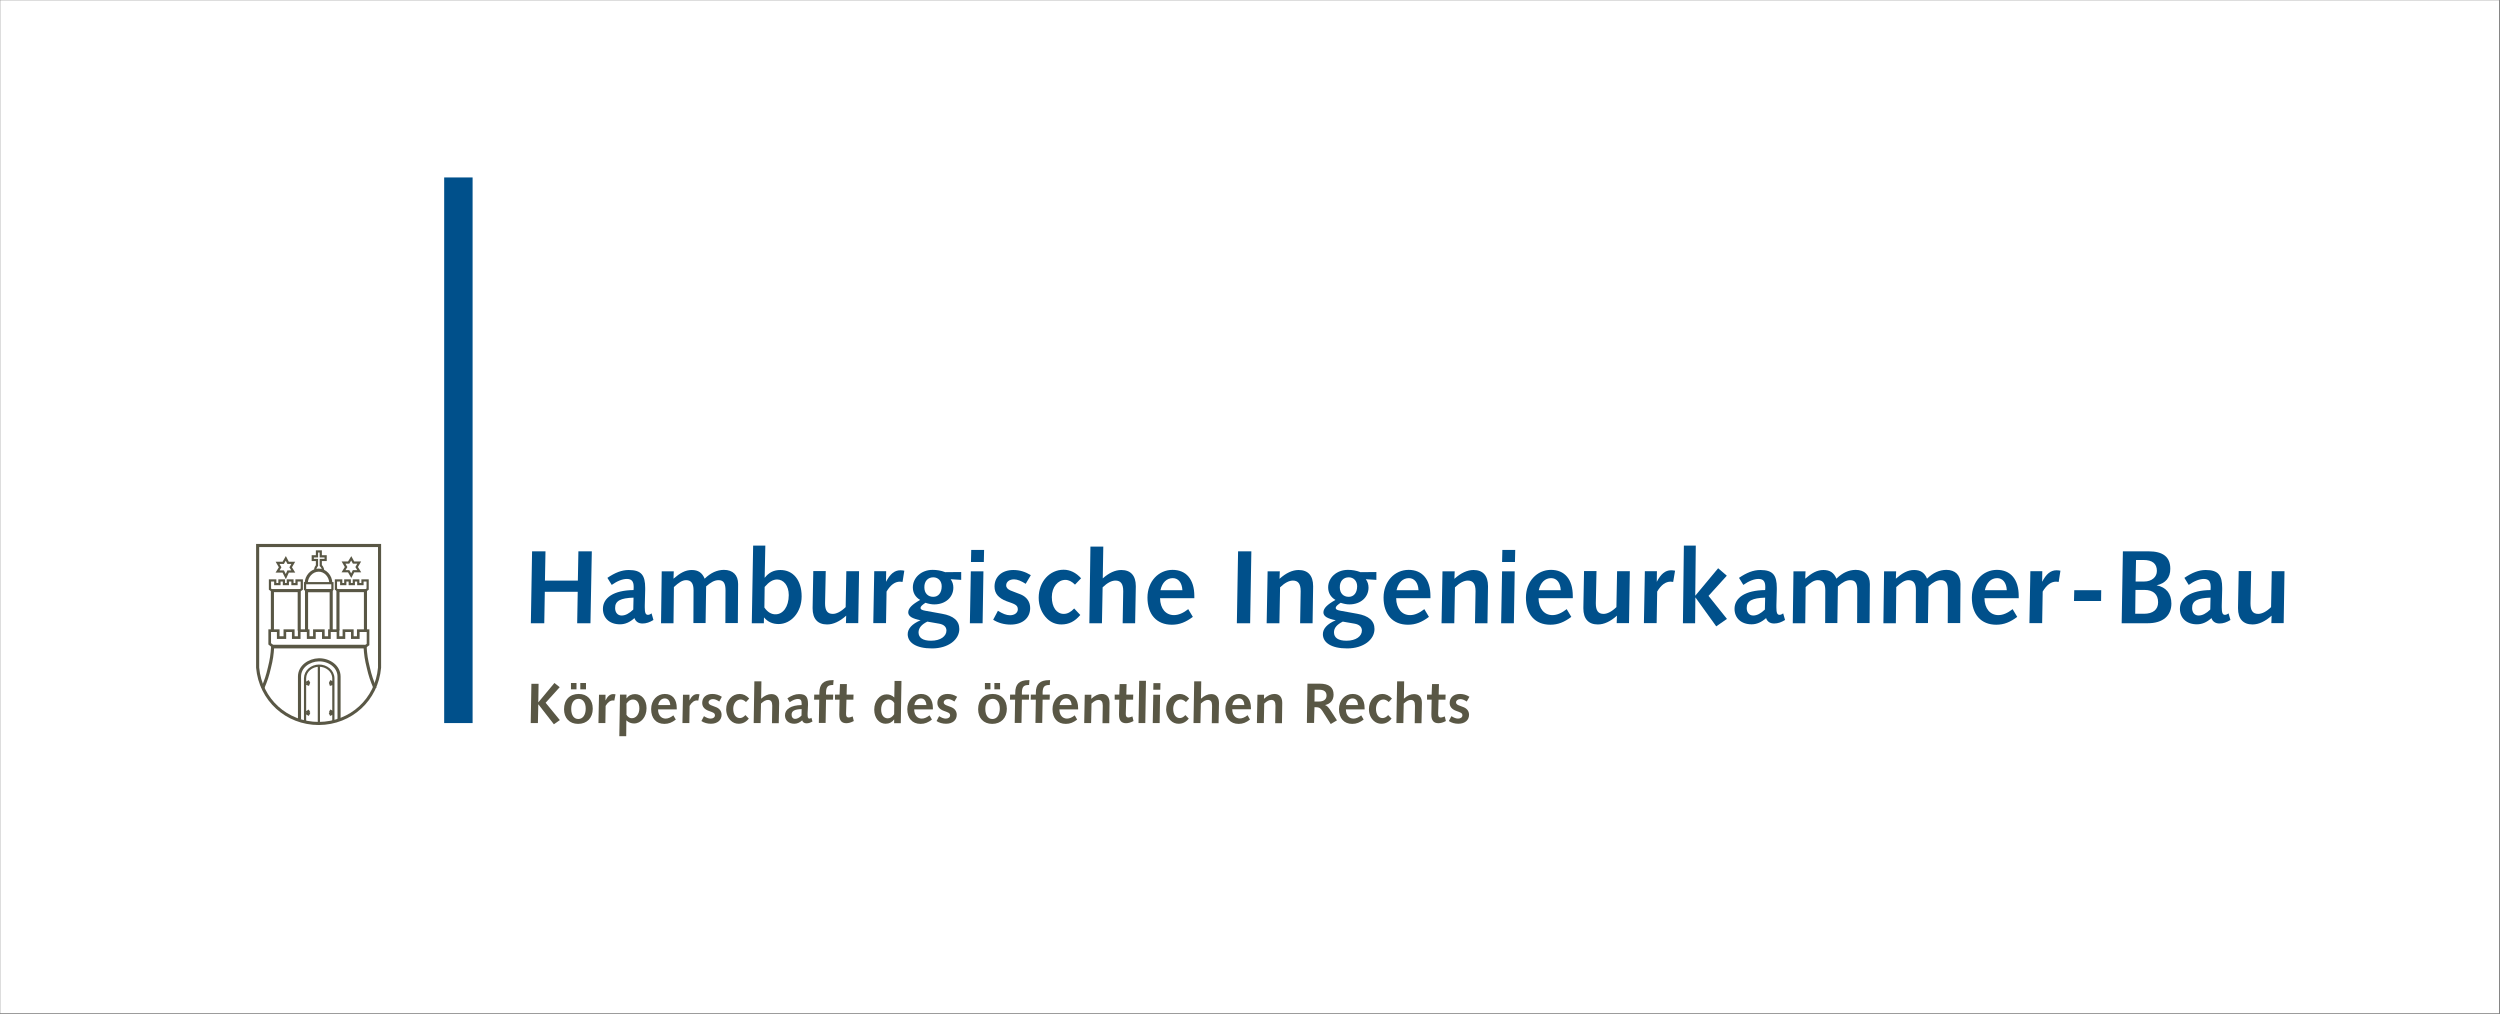 <?xml version="1.0" encoding="utf-8"?>
<!-- Generator: Adobe Illustrator 23.0.6, SVG Export Plug-In . SVG Version: 6.00 Build 0)  -->
<svg version="1.1" id="brandenburg" xmlns="http://www.w3.org/2000/svg" xmlns:xlink="http://www.w3.org/1999/xlink" x="0px"
	 y="0px" viewBox="0 0 1845.6 748.6" enable-background="new 0 0 1845.6 748.6" xml:space="preserve">
<rect x="0" y="0" width="1845.6" height="748.6" fill="#808080" stroke="none"/>
<rect x="0.2" y="0.2" fill="#FFFFFF" width="1844.7" height="747.8"/>
<g>

		<line fill="none" stroke="#00508B" stroke-width="20.984" stroke-miterlimit="3.864" x1="338.4" y1="131" x2="338.4" y2="533.8"/>
	<polygon fill="#00508B" points="392.8,407 391.9,460.1 401.8,460.1 402.2,436.9 426.5,436.9 426.1,460.1 435.9,460.1 436.9,407
		427,407 426.6,428.6 402.3,428.6 402.7,407 392.8,407 	"/>
	<path fill-rule="evenodd" clip-rule="evenodd" fill="#00508B" d="M476.3,435.5c0-0.5,0-1,0-1.5c0-9.3-2.8-13.2-12.1-13.2
		c-5.3,0-10.2,2-15.8,5.8l3.2,5.2c4.2-3,8.1-4.4,11.2-4.4c3.5,0,5,1.8,5,5.8c0,0.3,0,0.6,0,0.9l-0.1,1.5
		c-14.7,0.2-22.6,5.7-22.6,13.9c0,6.7,4.8,11.4,12.6,11.4c3.8,0,7.2-1.5,10.7-4.6c0.8,2.5,2.9,4,5.9,4c2.9,0,5.3-0.9,8.1-2.6
		l-1.4-4.9c-1,0.8-1.9,1.1-2.7,1.1c-1.8,0-2.3-1.8-2.3-5.5c0-0.5,0-1,0-1.5L476.3,435.5L476.3,435.5z M467.7,441.2l-0.2,8.8
		c-3,2.9-5.8,4.4-8.6,4.4c-2.9,0-4.8-2.2-4.8-5.5C454,443.5,458.3,441.5,467.7,441.2L467.7,441.2z"/>
	<path fill="#00508B" d="M520.2,427.2c-1.8-4.4-4.8-6.4-9.5-6.4c-4.8,0-8.6,2.2-13.5,6.4l0.2-5.4h-8.9l-0.5,38.3h9.2l0.3-26.7
		c3.5-3.3,6.2-5.1,9-5.1c3.8,0,5.5,2.5,5.5,7.5l-0.1,24.2h9l0.4-27.1c3.4-3,6.1-4.6,9.2-4.6c3.8,0,5.1,2.5,5.1,7.6l-0.1,24.1h9.2
		l0.2-28.7c0-0.1,0-0.2,0-0.2c0-6.5-3.8-10.4-10.5-10.4C529.2,420.8,524.8,422.8,520.2,427.2L520.2,427.2z"/>
	<path fill-rule="evenodd" clip-rule="evenodd" fill="#00508B" d="M556,402.8l-1,57.3h8.9l0.1-4.3c2.8,3.3,6.4,4.9,10.8,4.9
		c9.2,0,17-8.7,17-20.4c0-12.1-6.3-19.5-15.7-19.5c-4.8,0-8.5,1.8-11.6,5.8l0.5-23.8H556L556,402.8z M564.3,448.5l0.2-15.2
		c3.1-3.6,5.9-5.5,9.2-5.5c4.8,0,8.6,4.5,8.6,11.5c0,8.7-4.3,14.2-9.7,14.2C569.5,453.6,566.6,451.9,564.3,448.5L564.3,448.5z"/>
	<path fill="#00508B" d="M600.4,421.7l-0.5,26.9c0,0.2,0,0.3,0,0.5c0,7.8,3.8,11.9,10.7,11.9c4.6,0,9.3-2.2,14.1-6.5l-0.2,5.5h9.1
		l0.6-38.3h-9.4l-0.5,26.5c-3.5,3.4-6.8,5-9.5,5c-4,0-5.7-2.5-5.7-7.7c0-0.2,0-0.2,0-0.4l0.5-23.5H600.4L600.4,421.7z"/>
	<path fill="#00508B" d="M667.6,421.3c-1-0.2-1.9-0.3-2.9-0.3c-4.4,0-7.6,2.8-10.6,8.5l0.1-7.8h-8.8l-0.7,38.3h9.4l0.4-23.3
		c2.9-4.9,6.2-7.3,9.9-7.3c0.6,0,1.2,0.1,1.9,0.2L667.6,421.3L667.6,421.3z"/>
	<path fill-rule="evenodd" clip-rule="evenodd" fill="#00508B" d="M697.8,422.4c-3.1-1.2-6.2-1.7-9.3-1.7c-8.5,0-14.6,5.9-14.6,12.9
		c0,4,1.8,7.2,5.4,9.3c-5.9,3.3-8.8,6.1-8.8,9.2c0,2.9,3,4.6,9.1,5.8c-6.3,2.7-9.5,6.2-9.5,10.3c0,6.2,6.2,10.5,17.9,10.5
		c12.2,0,20.2-6.6,20.2-14.3c0-6.1-4.2-9.8-12.8-11.3l-12.2-2.2c-2.5-0.5-3.6-0.9-3.6-2.1c0-1.2,1.3-2.2,3.6-3.8
		c2.4,0.8,4.5,1.2,6.5,1.2c8.2,0,14.1-5.2,14.1-12.4c0-2.2-0.6-4.3-2-6.2l7.8,0.5v-5.8L697.8,422.4L697.8,422.4z M689,426.2
		c3.6,0,6.2,2.7,6.2,6.6c0,4.9-2.5,7.8-6.2,7.8c-4,0-6.6-2.7-6.6-7C682.3,429.1,685,426.2,689,426.2L689,426.2z M684.6,458.9
		l8.6,1.5c3.6,0.6,5.5,2.4,5.5,5.1c0,4.1-4.2,7.5-11.4,7.5c-6.1,0-9.2-2.2-9.2-6.2C678.2,463.6,680.2,461.1,684.6,458.9L684.6,458.9
		z"/>
	<path fill-rule="evenodd" clip-rule="evenodd" fill="#00508B" d="M717,406l-0.2,8.9h9.5l0.2-8.9H717L717,406z M716.7,421.8
		l-0.7,38.3h9.4l0.6-38.3H716.7L716.7,421.8z"/>
	<path fill="#00508B" d="M761,424.6c-4.1-2.5-8.2-3.8-12.9-3.8c-8.5,0-13.9,5-13.9,12.2c0,5.2,2.9,8.5,8.8,10.8c5.4,2,8.4,2.5,8.4,6
		c0,2.5-2.3,4.4-5.8,4.4c-2.7,0-5.5-1.2-8.9-3.3l-3.5,6.6c3.5,2.3,8.1,3.6,12.8,3.6c9,0,14.5-5,14.5-12.2c0-4.5-2.4-8.1-6.8-10
		c-6.1-2.6-10.9-3.1-10.9-6.8c0-2.5,2.3-4.4,5.8-4.4c2.5,0,5.3,1.2,8.6,3.3L761,424.6L761,424.6z"/>
	<path fill="#00508B" d="M798.1,426.9c-3.8-4.2-8.2-6.3-12.9-6.3c-10.2,0-18.4,8.7-18.4,20.7c0,6,2.2,11.5,6.2,15.4
		c2.8,2.8,6.5,4.3,10.5,4.3c5.6,0,10-2.2,14-7l-4.5-4.8c-2.5,2.7-5,4-7.7,4c-5.2,0-8.8-4.8-8.8-12.4c0-7.5,4.5-12.7,10-12.7
		c2.5,0,4.8,1.2,7.1,3.5L798.1,426.9L798.1,426.9z"/>
	<path fill="#00508B" d="M805,403.4l-0.8,56.7h9.3l0.5-26.5c3.5-3.4,6.7-5,9.5-5c3.9,0,5.7,2.5,5.7,7.7c0,0.1,0,0.2,0,0.3l-0.4,23.5
		h9.2l0.5-26.9c0-0.2,0-0.3,0-0.5c0-7.8-3.8-11.9-10.7-11.9c-4.5,0-9.1,2.1-13.7,6.2l0.4-23.5H805L805,403.4z"/>
	<path fill-rule="evenodd" clip-rule="evenodd" fill="#00508B" d="M872.9,435.7h-16.2c1.2-5.6,4.6-8.9,9.1-8.9
		C869.8,426.8,872.6,430,872.9,435.7L872.9,435.7z M881.7,441.5c0-0.5,0-1.1,0-1.5c0-12.4-6.1-19.3-16.1-19.3
		c-10.3,0-18.5,8.5-18.5,20.5c0,12.4,6.8,20,18,20c5.7,0,10.3-1.9,15.5-5.8l-3.4-5.7c-3.7,2.9-7.2,4.4-10.5,4.4
		c-6.1,0-10.2-4.8-10.3-12.5H881.7L881.7,441.5z"/>
	<polygon fill="#00508B" points="914,407 913.1,460.1 922.9,460.1 923.8,407 914,407 	"/>
	<path fill="#00508B" d="M969.4,433.2c0-0.2,0-0.3,0-0.5c0-7.8-3.8-11.9-10.7-11.9c-4.6,0-9.3,2.2-14.1,6.5l0.2-5.5h-9l-0.7,38.3
		h9.4l0.5-26.5c3.5-3.4,6.7-5,9.5-5c3.9,0,5.7,2.5,5.7,7.7c0,0.1,0,0.2,0,0.3l-0.4,23.5h9.2L969.4,433.2L969.4,433.2z"/>
	<path fill-rule="evenodd" clip-rule="evenodd" fill="#00508B" d="M1004.4,422.4c-3.1-1.2-6.2-1.7-9.3-1.7
		c-8.5,0-14.6,5.9-14.6,12.9c0,4,1.8,7.2,5.4,9.3c-5.9,3.3-8.9,6.1-8.9,9.2c0,2.9,3,4.6,9.1,5.8c-6.3,2.7-9.5,6.2-9.5,10.3
		c0,6.2,6.2,10.5,17.9,10.5c12.2,0,20.2-6.6,20.2-14.3c0-6.1-4.2-9.8-12.8-11.3l-12.2-2.2c-2.5-0.5-3.6-0.9-3.6-2.1
		c0-1.2,1.3-2.2,3.6-3.8c2.4,0.8,4.5,1.2,6.5,1.2c8.2,0,14.1-5.2,14.1-12.4c0-2.2-0.6-4.3-2-6.2l7.8,0.5v-5.8L1004.4,422.4
		L1004.4,422.4z M995.7,426.2c3.6,0,6.2,2.7,6.2,6.6c0,4.9-2.5,7.8-6.2,7.8c-4,0-6.6-2.7-6.6-7C989,429.1,991.7,426.2,995.7,426.2
		L995.7,426.2z M991.3,458.9l8.6,1.5c3.6,0.6,5.5,2.4,5.5,5.1c0,4.1-4.2,7.5-11.4,7.5c-6.1,0-9.2-2.2-9.2-6.2
		C984.8,463.6,986.9,461.1,991.3,458.9L991.3,458.9z"/>
	<path fill-rule="evenodd" clip-rule="evenodd" fill="#00508B" d="M1047.2,435.7h-16.2c1.2-5.6,4.6-8.9,9.1-8.9
		C1044.1,426.8,1046.9,430,1047.2,435.7L1047.2,435.7z M1056,441.5c0-0.5,0-1.1,0-1.5c0-12.4-6.1-19.3-16.1-19.3
		c-10.3,0-18.5,8.5-18.5,20.5c0,12.4,6.8,20,18,20c5.7,0,10.3-1.9,15.5-5.8l-3.4-5.7c-3.7,2.9-7.2,4.4-10.5,4.4
		c-6.1,0-10.2-4.8-10.3-12.5H1056L1056,441.5z"/>
	<path fill="#00508B" d="M1098.5,433.2c0-0.2,0-0.3,0-0.5c0-7.8-3.8-11.9-10.7-11.9c-4.6,0-9.3,2.2-14.1,6.5l0.2-5.5h-9l-0.7,38.3
		h9.4l0.5-26.5c3.5-3.4,6.7-5,9.5-5c3.9,0,5.7,2.5,5.7,7.7c0,0.1,0,0.2,0,0.3l-0.4,23.5h9.2L1098.5,433.2L1098.5,433.2z"/>
	<path fill-rule="evenodd" clip-rule="evenodd" fill="#00508B" d="M1109.1,406l-0.2,8.9h9.5l0.2-8.9H1109.1L1109.1,406z
		 M1108.9,421.8l-0.7,38.3h9.4l0.6-38.3H1108.9L1108.9,421.8z"/>
	<path fill-rule="evenodd" clip-rule="evenodd" fill="#00508B" d="M1152.2,435.7H1136c1.2-5.6,4.6-8.9,9.1-8.9
		C1149.2,426.8,1151.9,430,1152.2,435.7L1152.2,435.7z M1161.1,441.5c0-0.5,0-1.1,0-1.5c0-12.4-6.1-19.3-16.1-19.3
		c-10.3,0-18.5,8.5-18.5,20.5c0,12.4,6.8,20,18,20c5.7,0,10.3-1.9,15.5-5.8l-3.4-5.7c-3.7,2.9-7.2,4.4-10.5,4.4
		c-6.1,0-10.2-4.8-10.3-12.5H1161.1L1161.1,441.5z"/>
	<path fill="#00508B" d="M1169.4,421.7l-0.5,26.9c0,0.2,0,0.3,0,0.5c0,7.8,3.8,11.9,10.7,11.9c4.6,0,9.3-2.2,14.1-6.5l-0.2,5.5h9.1
		l0.6-38.3h-9.4l-0.5,26.5c-3.5,3.4-6.8,5-9.5,5c-4,0-5.7-2.5-5.7-7.7c0-0.2,0-0.2,0-0.4l0.5-23.5H1169.4L1169.4,421.7z"/>
	<path fill="#00508B" d="M1236.6,421.3c-1-0.2-1.9-0.3-2.9-0.3c-4.4,0-7.6,2.8-10.6,8.5l0.1-7.8h-8.9l-0.7,38.3h9.4l0.4-23.3
		c2.9-4.9,6.2-7.3,9.9-7.3c0.6,0,1.2,0.1,1.9,0.2L1236.6,421.3L1236.6,421.3z"/>
	<polygon fill="#00508B" points="1243.1,402.8 1242.4,460.1 1251.4,460.1 1251.6,441 1267,462.4 1274.9,456.9 1261.3,439.9
		1274.8,425 1268.4,419.5 1251.5,439.8 1251.9,402.8 1243.1,402.8 	"/>
	<path fill-rule="evenodd" clip-rule="evenodd" fill="#00508B" d="M1311.7,435.5c0-0.5,0-1,0-1.5c0-9.3-2.8-13.2-12.1-13.2
		c-5.3,0-10.2,2-15.8,5.8l3.2,5.2c4.2-3,8.1-4.4,11.2-4.4c3.5,0,5,1.8,5,5.8c0,0.3,0,0.6,0,0.9l-0.1,1.5
		c-14.7,0.2-22.6,5.7-22.6,13.9c0,6.7,4.8,11.4,12.6,11.4c3.8,0,7.2-1.5,10.7-4.6c0.8,2.5,2.9,4,5.9,4c2.9,0,5.3-0.9,8.1-2.6
		l-1.4-4.9c-1,0.8-1.9,1.1-2.7,1.1c-1.8,0-2.3-1.8-2.3-5.5c0-0.5,0-1,0-1.5L1311.7,435.5L1311.7,435.5z M1303.1,441.2l-0.2,8.8
		c-3,2.9-5.8,4.4-8.6,4.4c-2.9,0-4.8-2.2-4.8-5.5C1289.4,443.5,1293.7,441.5,1303.1,441.2L1303.1,441.2z"/>
	<path fill="#00508B" d="M1355.7,427.2c-1.8-4.4-4.8-6.4-9.5-6.4c-4.8,0-8.6,2.2-13.5,6.4l0.2-5.4h-8.9l-0.5,38.3h9.2l0.3-26.7
		c3.5-3.3,6.2-5.1,9-5.1c3.8,0,5.5,2.5,5.5,7.5l-0.1,24.2h9l0.4-27.1c3.4-3,6.1-4.6,9.2-4.6c3.8,0,5.1,2.5,5.1,7.6l-0.1,24.1h9.2
		l0.2-28.7c0-0.1,0-0.2,0-0.2c0-6.5-3.8-10.4-10.5-10.4C1364.7,420.8,1360.3,422.8,1355.7,427.2L1355.7,427.2z"/>
	<path fill="#00508B" d="M1422.6,427.2c-1.8-4.4-4.8-6.4-9.5-6.4c-4.8,0-8.6,2.2-13.5,6.4l0.2-5.4h-8.9l-0.5,38.3h9.2l0.3-26.7
		c3.5-3.3,6.2-5.1,9-5.1c3.8,0,5.5,2.5,5.5,7.5l-0.1,24.2h9l0.4-27.1c3.4-3,6.1-4.6,9.2-4.6c3.8,0,5.1,2.5,5.1,7.6l-0.1,24.1h9.2
		l0.2-28.7c0-0.1,0-0.2,0-0.2c0-6.5-3.8-10.4-10.5-10.4C1431.6,420.8,1427.2,422.8,1422.6,427.2L1422.6,427.2z"/>
	<path fill-rule="evenodd" clip-rule="evenodd" fill="#00508B" d="M1481.5,435.7h-16.2c1.2-5.6,4.6-8.9,9.1-8.9
		C1478.4,426.8,1481.2,430,1481.5,435.7L1481.5,435.7z M1490.3,441.5c0-0.5,0-1.1,0-1.5c0-12.4-6.1-19.3-16.1-19.3
		c-10.3,0-18.5,8.5-18.5,20.5c0,12.4,6.8,20,18,20c5.7,0,10.3-1.9,15.5-5.8l-3.4-5.7c-3.7,2.9-7.2,4.4-10.5,4.4
		c-6.1,0-10.2-4.8-10.3-12.5H1490.3L1490.3,441.5z"/>
	<path fill="#00508B" d="M1521.1,421.3c-1-0.2-1.9-0.3-2.9-0.3c-4.4,0-7.6,2.8-10.6,8.5l0.1-7.8h-8.8l-0.7,38.3h9.4l0.4-23.3
		c2.9-4.9,6.2-7.3,9.9-7.3c0.6,0,1.2,0.1,1.9,0.2L1521.1,421.3L1521.1,421.3z"/>
	<polygon fill="#00508B" points="1531.3,435.7 1531.1,443.7 1551.1,443.7 1551.2,435.7 1531.3,435.7 	"/>
	<path fill-rule="evenodd" clip-rule="evenodd" fill="#00508B" d="M1567.2,407l-0.9,53.1h19.3c11.2,0,17.4-5.6,17.4-14.5
		c0-7.3-3.8-12.1-10.9-13.5c6.6-1.5,10.1-5.6,10.1-12.2c0-8.8-5.4-12.9-16.2-12.9H1567.2L1567.2,407z M1576.9,413.4h5.4
		c6.7,0,10,2.7,10,8.1c0,4.5-3.8,7.8-9.4,7.8h-6.3L1576.9,413.4L1576.9,413.4z M1576.5,435.5h6.6c6.5,0,10.1,3.3,10.1,9.1
		c0,5.4-3.7,8.5-10.5,8.5h-6.4L1576.5,435.5L1576.5,435.5z"/>
	<path fill-rule="evenodd" clip-rule="evenodd" fill="#00508B" d="M1640.5,435.5c0-0.5,0-1,0-1.5c0-9.3-2.8-13.2-12.1-13.2
		c-5.3,0-10.2,2-15.8,5.8l3.2,5.2c4.2-3,8.1-4.4,11.2-4.4c3.5,0,5,1.8,5,5.8c0,0.3,0,0.6,0,0.9l-0.1,1.5
		c-14.7,0.2-22.6,5.7-22.6,13.9c0,6.7,4.8,11.4,12.6,11.4c3.8,0,7.2-1.5,10.7-4.6c0.8,2.5,2.9,4,5.9,4c2.9,0,5.3-0.9,8.1-2.6
		l-1.4-4.9c-1,0.8-1.9,1.1-2.7,1.1c-1.8,0-2.3-1.8-2.3-5.5c0-0.5,0-1,0-1.5L1640.5,435.5L1640.5,435.5z M1631.9,441.2l-0.2,8.8
		c-3,2.9-5.8,4.4-8.6,4.4c-2.9,0-4.8-2.2-4.8-5.5C1618.2,443.5,1622.5,441.5,1631.9,441.2L1631.9,441.2z"/>
	<path fill="#00508B" d="M1652.7,421.7l-0.5,26.9c0,0.2,0,0.3,0,0.5c0,7.8,3.8,11.9,10.7,11.9c4.6,0,9.3-2.2,14.1-6.5l-0.2,5.5h9.1
		l0.6-38.3h-9.4l-0.5,26.5c-3.5,3.4-6.8,5-9.5,5c-4,0-5.7-2.5-5.7-7.7c0-0.2,0-0.2,0-0.4l0.5-23.5H1652.7L1652.7,421.7z"/>
	<polygon fill="#595745" points="397.4,518.5 397.6,504.8 392.3,504.8 391.8,533.8 397.1,533.8 397.4,519.9 408.9,534.7
		413.3,531.6 402.8,518.8 413.2,507.3 409.3,504.2 397.4,518.5 	"/>
	<path fill-rule="evenodd" clip-rule="evenodd" fill="#595745" d="M421.5,504.2v4.7h4.1v-4.7H421.5L421.5,504.2z M428.4,504.2v4.7
		h4.2v-4.7H428.4L428.4,504.2z M427.2,512.3c-6.5,0-10.8,4.2-10.8,11.3c0,6.5,4,10.8,10.4,10.8c6.5,0,10.8-4.4,10.8-11.2
		C437.6,516.5,433.5,512.3,427.2,512.3L427.2,512.3z M427.2,515.9c3,0,5.2,2.7,5.2,7.2c0,4.9-2.3,7.7-5.5,7.7
		c-3.1,0-5.2-2.7-5.2-7.4C421.7,518.6,423.9,515.9,427.2,515.9L427.2,515.9z"/>
	<path fill-rule="evenodd" clip-rule="evenodd" fill="#595745" d="M454.4,512.6c-0.5-0.1-1-0.2-1.6-0.2c-2.4,0-4.2,1.5-5.8,4.7
		l0-4.2h-4.8l-0.4,20.9h5.1l0.2-12.7c1.6-2.7,3.4-4,5.4-4c0.3,0,0.7,0,1,0.1L454.4,512.6L454.4,512.6z"/>
	<path fill-rule="evenodd" clip-rule="evenodd" fill="#595745" d="M462.5,527.7l0-8.3c1.4-2,2.9-3,4.7-3c3,0,4.8,2.4,4.8,6.6
		c0,4.3-2.5,7.2-5.5,7.2C465,530.3,463.5,529.4,462.5,527.7L462.5,527.7z M462.4,531.8c1.7,1.6,3.6,2.3,5.7,2.3
		c5.1,0,9.2-4.8,9.2-11.3c0-6.2-3.6-10.4-8.5-10.4c-2.6,0-4.8,1.1-6.3,3.2l0-2.8h-4.8l-0.5,30.7h5.1L462.4,531.8L462.4,531.8z"/>
	<path fill-rule="evenodd" clip-rule="evenodd" fill="#595745" d="M494.8,520.5h-8.9c0.6-3.1,2.5-4.9,4.9-4.9
		C493.1,515.6,494.6,517.4,494.8,520.5L494.8,520.5z M499.6,523.6c0-0.3,0-0.6,0-0.8c0-6.8-3.3-10.5-8.8-10.5
		c-5.6,0-10.1,4.6-10.1,11.2c0,6.8,3.7,10.9,9.8,10.9c3.1,0,5.6-1,8.4-3.2l-1.8-3.1c-2,1.6-3.9,2.4-5.7,2.4c-3.3,0-5.6-2.6-5.6-6.8
		H499.6L499.6,523.6z"/>
	<path fill-rule="evenodd" clip-rule="evenodd" fill="#595745" d="M516.4,512.6c-0.5-0.1-1-0.2-1.6-0.2c-2.4,0-4.2,1.5-5.8,4.7
		l0-4.2h-4.8l-0.4,20.9h5.1l0.2-12.7c1.6-2.7,3.4-4,5.4-4c0.3,0,0.7,0,1,0.1L516.4,512.6L516.4,512.6z"/>
	<path fill="#595745" d="M532.9,514.4c-2.2-1.4-4.5-2.1-7-2.1c-4.7,0-7.5,2.7-7.5,6.6c0,2.8,1.6,4.7,4.8,5.9
		c2.9,1.1,4.6,1.4,4.6,3.3c0,1.4-1.3,2.4-3.2,2.4c-1.5,0-3-0.6-4.9-1.8l-1.9,3.6c1.9,1.3,4.4,2,7,2c4.9,0,7.9-2.7,7.9-6.6
		c0-2.5-1.3-4.4-3.7-5.5c-3.3-1.4-5.9-1.7-5.9-3.7c0-1.3,1.3-2.4,3.2-2.4c1.4,0,2.9,0.6,4.7,1.8L532.9,514.4L532.9,514.4z"/>
	<path fill="#595745" d="M553.1,515.7c-2.1-2.3-4.5-3.4-7-3.4c-5.6,0-10,4.7-10,11.3c0,3.3,1.2,6.3,3.4,8.4c1.5,1.5,3.6,2.3,5.7,2.3
		c3.1,0,5.5-1.2,7.6-3.8l-2.5-2.6c-1.4,1.5-2.7,2.2-4.2,2.2c-2.8,0-4.8-2.6-4.8-6.8c0-4.1,2.5-6.9,5.5-6.9c1.3,0,2.6,0.6,3.9,1.9
		L553.1,515.7L553.1,515.7z"/>
	<path fill="#595745" d="M556.9,502.9l-0.5,30.9h5.1l0.3-14.4c1.9-1.8,3.6-2.7,5.2-2.7c2.1,0,3.1,1.4,3.1,4.2c0,0,0,0.1,0,0.2
		l-0.2,12.8h5l0.3-14.7c0-0.1,0-0.2,0-0.3c0-4.2-2.1-6.5-5.8-6.5c-2.4,0-4.9,1.1-7.5,3.4l0.2-12.8H556.9L556.9,502.9z"/>
	<path fill-rule="evenodd" clip-rule="evenodd" fill="#595745" d="M596.5,520.4c0-0.3,0-0.5,0-0.8c0-5.1-1.6-7.2-6.6-7.2
		c-2.9,0-5.5,1.1-8.6,3.1l1.7,2.9c2.3-1.6,4.4-2.4,6.1-2.4c1.9,0,2.7,1,2.7,3.2c0,0.2,0,0.3,0,0.5l0,0.8c-8,0.1-12.3,3.1-12.3,7.6
		c0,3.6,2.6,6.2,6.9,6.2c2.1,0,3.9-0.8,5.8-2.5c0.4,1.4,1.6,2.2,3.2,2.2c1.6,0,2.9-0.5,4.4-1.4l-0.8-2.7c-0.5,0.4-1,0.6-1.5,0.6
		c-1,0-1.3-1-1.3-3c0-0.3,0-0.5,0-0.8L596.5,520.4L596.5,520.4z M591.8,523.5l-0.1,4.8c-1.6,1.6-3.2,2.4-4.7,2.4
		c-1.6,0-2.6-1.2-2.6-3C584.3,524.8,586.7,523.6,591.8,523.5L591.8,523.5z"/>
	<path fill="#595745" d="M615.4,502.1c-0.2,0-0.5,0-0.7,0c-6.8,0-9.8,2.9-9.8,9.4c0,0.4,0,0.8,0,1.3h-3.8l-0.1,3.7h3.8l-0.3,17.2h5
		l0.3-17.2h5.2l0.1-3.7h-5.3l0-1.6c0.1-3.9,1.2-5.5,4.8-5.5c0.2,0,0.3,0,0.5,0L615.4,502.1L615.4,502.1z"/>
	<path fill="#595745" d="M620.1,505l-0.3,7.8h-3.4l0,3.7h3.4l-0.2,10.6c0,0.2,0,0.3,0,0.5c0,4.3,1.7,6.3,5.2,6.3
		c1.7,0,3.4-0.5,5.5-1.6l-0.8-3.4c-1.4,0.5-2.3,0.8-2.9,0.8c-1.4,0-2-0.8-2-2.6c0-0.1,0-0.1,0-0.2l0.3-10.4h5.1l0.1-3.7h-5.1
		l0.2-7.8L620.1,505L620.1,505z"/>
	<path fill-rule="evenodd" clip-rule="evenodd" fill="#595745" d="M660.4,502.6l-0.2,12.3c-1.7-1.6-3.6-2.3-5.7-2.3
		c-5,0-9.1,4.8-9.1,11.3c0,6.2,3.6,10.4,8.4,10.4c2.6,0,4.7-1.1,6.3-3.2l0,2.8h4.9l0.5-31.2H660.4L660.4,502.6z M660.2,519l-0.1,8.3
		c-1.4,2-2.9,3-4.7,3c-2.9,0-4.9-2.4-4.9-6.5c0-4.5,2.5-7.4,5.5-7.4C657.6,516.4,659.2,517.3,660.2,519L660.2,519z"/>
	<path fill-rule="evenodd" clip-rule="evenodd" fill="#595745" d="M683.9,520.5H675c0.6-3.1,2.5-4.9,4.9-4.9
		C682.2,515.6,683.7,517.4,683.9,520.5L683.9,520.5z M688.7,523.6c0-0.3,0-0.6,0-0.8c0-6.8-3.3-10.5-8.8-10.5
		c-5.6,0-10.1,4.6-10.1,11.2c0,6.8,3.7,10.9,9.8,10.9c3.1,0,5.6-1,8.4-3.2l-1.8-3.1c-2,1.6-3.9,2.4-5.7,2.4c-3.3,0-5.6-2.6-5.6-6.8
		H688.7L688.7,523.6z"/>
	<path fill="#595745" d="M706.6,514.4c-2.2-1.4-4.5-2.1-7-2.1c-4.7,0-7.6,2.7-7.6,6.6c0,2.8,1.6,4.7,4.8,5.9
		c2.9,1.1,4.6,1.4,4.6,3.3c0,1.4-1.3,2.4-3.2,2.4c-1.5,0-3-0.6-4.9-1.8l-1.9,3.6c1.9,1.3,4.4,2,7,2c4.9,0,7.9-2.7,7.9-6.6
		c0-2.5-1.3-4.4-3.7-5.5c-3.3-1.4-5.9-1.7-5.9-3.7c0-1.3,1.3-2.4,3.2-2.4c1.4,0,2.9,0.6,4.7,1.8L706.6,514.4L706.6,514.4z"/>
	<path fill-rule="evenodd" clip-rule="evenodd" fill="#595745" d="M727.1,504.2v4.7h4.1v-4.7H727.1L727.1,504.2z M734.1,504.2v4.7
		h4.2v-4.7H734.1L734.1,504.2z M732.9,512.3c-6.5,0-10.8,4.2-10.8,11.3c0,6.5,4,10.8,10.4,10.8c6.5,0,10.8-4.4,10.8-11.2
		C743.2,516.5,739.2,512.3,732.9,512.3L732.9,512.3z M732.9,515.9c3,0,5.2,2.7,5.2,7.2c0,4.9-2.3,7.7-5.5,7.7
		c-3.1,0-5.2-2.7-5.2-7.4C727.3,518.6,729.6,515.9,732.9,515.9L732.9,515.9z"/>
	<path fill="#595745" d="M760,502.1c-0.2,0-0.5,0-0.7,0c-6.8,0-9.8,2.9-9.8,9.4c0,0.4,0,0.8,0,1.3h-3.8l-0.1,3.7h3.8l-0.3,17.2h5
		l0.3-17.2h5.2l0.1-3.7h-5.3l0-1.6c0.1-3.9,1.2-5.5,4.8-5.5c0.2,0,0.3,0,0.5,0L760,502.1L760,502.1z"/>
	<path fill="#595745" d="M775.2,502.1c-0.2,0-0.5,0-0.7,0c-6.8,0-9.8,2.9-9.8,9.4c0,0.4,0,0.8,0,1.3H761l-0.1,3.7h3.8l-0.3,17.2h5
		l0.3-17.2h5.2l0.1-3.7h-5.3l0-1.6c0.1-3.9,1.2-5.5,4.8-5.5c0.2,0,0.3,0,0.5,0L775.2,502.1L775.2,502.1z"/>
	<path fill-rule="evenodd" clip-rule="evenodd" fill="#595745" d="M791.1,520.5h-8.9c0.6-3.1,2.5-4.9,4.9-4.9
		C789.4,515.6,790.9,517.4,791.1,520.5L791.1,520.5z M795.9,523.6c0-0.3,0-0.6,0-0.8c0-6.8-3.3-10.5-8.8-10.5
		c-5.6,0-10.1,4.6-10.1,11.2c0,6.8,3.7,10.9,9.8,10.9c3.1,0,5.6-1,8.4-3.2l-1.8-3.1c-2,1.6-3.9,2.4-5.7,2.4c-3.3,0-5.6-2.6-5.6-6.8
		H795.9L795.9,523.6z"/>
	<path fill-rule="evenodd" clip-rule="evenodd" fill="#595745" d="M819.1,519.1c0-0.1,0-0.2,0-0.3c0-4.2-2.1-6.5-5.8-6.5
		c-2.5,0-5.1,1.2-7.7,3.6l0.1-3h-4.9l-0.4,20.9h5.1l0.3-14.4c1.9-1.8,3.6-2.7,5.2-2.7c2.1,0,3.1,1.4,3.1,4.2c0,0,0,0.1,0,0.2
		l-0.2,12.8h5L819.1,519.1L819.1,519.1z"/>
	<path fill="#595745" d="M826.6,505l-0.3,7.8h-3.4l0,3.7h3.4l-0.2,10.6c0,0.2,0,0.3,0,0.5c0,4.3,1.7,6.3,5.2,6.3
		c1.7,0,3.4-0.5,5.5-1.6l-0.8-3.4c-1.4,0.5-2.3,0.8-2.9,0.8c-1.4,0-2-0.8-2-2.6c0-0.1,0-0.1,0-0.2l0.3-10.4h5.1l0.1-3.7h-5.1
		l0.2-7.8L826.6,505L826.6,505z"/>
	<polygon fill="#595745" points="841,502.6 840.5,533.8 845.5,533.8 846,502.6 841,502.6 	"/>
	<path fill-rule="evenodd" clip-rule="evenodd" fill="#595745" d="M851.5,504.3l-0.1,4.9h5.2l0.1-4.9H851.5L851.5,504.3z
		 M851.4,512.9l-0.4,20.9h5.1l0.3-20.9H851.4L851.4,512.9z"/>
	<path fill="#595745" d="M877.9,515.7c-2.1-2.3-4.5-3.4-7-3.4c-5.6,0-10,4.7-10,11.3c0,3.3,1.2,6.3,3.4,8.4c1.5,1.5,3.6,2.3,5.7,2.3
		c3.1,0,5.5-1.2,7.6-3.8l-2.5-2.6c-1.4,1.5-2.7,2.2-4.2,2.2c-2.8,0-4.8-2.6-4.8-6.8c0-4.1,2.5-6.9,5.5-6.9c1.3,0,2.6,0.6,3.9,1.9
		L877.9,515.7L877.9,515.7z"/>
	<path fill="#595745" d="M881.6,502.9l-0.5,30.9h5.1l0.3-14.4c1.9-1.8,3.6-2.7,5.2-2.7c2.1,0,3.1,1.4,3.1,4.2c0,0,0,0.1,0,0.2
		l-0.2,12.8h5l0.3-14.7c0-0.1,0-0.2,0-0.3c0-4.2-2.1-6.5-5.8-6.5c-2.4,0-4.9,1.1-7.5,3.4l0.2-12.8H881.6L881.6,502.9z"/>
	<path fill-rule="evenodd" clip-rule="evenodd" fill="#595745" d="M918.6,520.5h-8.9c0.6-3.1,2.5-4.9,5-4.9
		C917,515.6,918.5,517.4,918.6,520.5L918.6,520.5z M923.5,523.6c0-0.3,0-0.6,0-0.8c0-6.8-3.3-10.5-8.8-10.5
		c-5.6,0-10.1,4.6-10.1,11.2c0,6.8,3.7,10.9,9.8,10.9c3.1,0,5.6-1,8.4-3.2L921,528c-2,1.6-3.9,2.4-5.7,2.4c-3.3,0-5.6-2.6-5.6-6.8
		H923.5L923.5,523.6z"/>
	<path fill-rule="evenodd" clip-rule="evenodd" fill="#595745" d="M946.6,519.1c0-0.1,0-0.2,0-0.3c0-4.2-2.1-6.5-5.8-6.5
		c-2.5,0-5.1,1.2-7.7,3.6l0.1-3h-4.9l-0.4,20.9h5.1l0.3-14.4c1.9-1.8,3.6-2.7,5.2-2.7c2.1,0,3.1,1.4,3.1,4.2c0,0,0,0.1,0,0.2
		l-0.2,12.8h5L946.6,519.1L946.6,519.1z"/>
	<path fill-rule="evenodd" clip-rule="evenodd" fill="#595745" d="M965.2,504.8l-0.4,28.9h5.3l0.3-11.6h1.3c1.9,0,3.1,0.5,4.5,2.7
		l6.2,9.7l4.6-2.7l-4.8-7.4c-1.3-2-2.5-3.4-4-3.9c4.1-0.9,6.3-3.7,6.3-7.7c0-5.4-3.4-8.1-10.3-8.1H965.2L965.2,504.8z M970.5,509.2
		h3.6c3.4,0,5.2,1.5,5.2,4.3c0,2.8-2,4.4-5.8,4.4h-3.1L970.5,509.2L970.5,509.2z"/>
	<path fill-rule="evenodd" clip-rule="evenodd" fill="#595745" d="M1002.5,520.5h-8.9c0.6-3.1,2.5-4.9,4.9-4.9
		C1000.9,515.6,1002.4,517.4,1002.5,520.5L1002.5,520.5z M1007.4,523.6c0-0.3,0-0.6,0-0.8c0-6.8-3.3-10.5-8.8-10.5
		c-5.6,0-10.1,4.6-10.1,11.2c0,6.8,3.7,10.9,9.8,10.9c3.1,0,5.6-1,8.4-3.2l-1.8-3.1c-2,1.6-3.9,2.4-5.7,2.4c-3.3,0-5.6-2.6-5.6-6.8
		H1007.4L1007.4,523.6z"/>
	<path fill="#595745" d="M1027.6,515.7c-2.1-2.3-4.5-3.4-7-3.4c-5.6,0-10,4.7-10,11.3c0,3.3,1.2,6.3,3.4,8.4
		c1.5,1.5,3.6,2.3,5.7,2.3c3.1,0,5.5-1.2,7.6-3.8l-2.5-2.6c-1.4,1.5-2.7,2.2-4.2,2.2c-2.8,0-4.8-2.6-4.8-6.8c0-4.1,2.5-6.9,5.5-6.9
		c1.3,0,2.6,0.6,3.9,1.9L1027.6,515.7L1027.6,515.7z"/>
	<path fill="#595745" d="M1031.4,502.9l-0.5,30.9h5.1l0.3-14.4c1.9-1.8,3.6-2.7,5.2-2.7c2.1,0,3.1,1.4,3.1,4.2c0,0,0,0.1,0,0.2
		l-0.2,12.8h5l0.3-14.7c0-0.1,0-0.2,0-0.3c0-4.2-2.1-6.5-5.8-6.5c-2.4,0-5,1.1-7.5,3.4l0.2-12.8H1031.4L1031.4,502.9z"/>
	<path fill="#595745" d="M1057.2,505l-0.3,7.8h-3.4l0,3.7h3.4l-0.2,10.6c0,0.2,0,0.3,0,0.5c0,4.3,1.7,6.3,5.2,6.3
		c1.7,0,3.4-0.5,5.5-1.6l-0.8-3.4c-1.4,0.5-2.3,0.8-2.9,0.8c-1.4,0-2-0.8-2-2.6c0-0.1,0-0.1,0-0.2l0.3-10.4h5.1l0.1-3.7h-5.1
		l0.2-7.8L1057.2,505L1057.2,505z"/>
	<path fill="#595745" d="M1084.8,514.4c-2.2-1.4-4.5-2.1-7-2.1c-4.7,0-7.6,2.7-7.6,6.6c0,2.8,1.6,4.7,4.8,5.9
		c2.9,1.1,4.6,1.4,4.6,3.3c0,1.4-1.3,2.4-3.2,2.4c-1.5,0-3-0.6-4.9-1.8l-1.9,3.6c1.9,1.3,4.4,2,7,2c4.9,0,7.9-2.7,7.9-6.6
		c0-2.5-1.3-4.4-3.7-5.5c-3.3-1.4-5.9-1.7-5.9-3.7c0-1.3,1.3-2.4,3.2-2.4c1.4,0,2.9,0.6,4.7,1.8L1084.8,514.4L1084.8,514.4z"/>
	<path fill="none" stroke="#595745" stroke-width="2.291" stroke-miterlimit="3.864" d="M280.2,402.7h-90v90.2
		c2.1,23.7,21.4,41.2,45.2,41.2c23.7-0.2,42.7-17.6,44.8-41.2V402.7L280.2,402.7z"/>
	<path fill="none" stroke="#595745" stroke-width="1.636" stroke-miterlimit="3.864" d="M235.4,534.1v-42.6 M225.2,532.6v-31.9
		c0.1-5.4,4.9-9.2,10.2-9.3c5.5-0.1,10.6,3.8,10.7,9.3v31.9"/>
	<path fill="none" stroke="#595745" stroke-width="2.291" stroke-miterlimit="3.864" d="M243.2,527.5l2.8-1.3 M246.1,526.2
		l-2.8-1.4L246.1,526.2L246.1,526.2z M246.1,504.4l-2.8-1.3L246.1,504.4L246.1,504.4z M243.2,505.3l2.8-0.9"/>
	<path fill="none" stroke="#595745" stroke-width="1.636" stroke-miterlimit="3.864" d="M232.6,420.8c0.2-0.7,0.2-1.2,0.5-1.9
		c0.3-0.6,0.6-0.9,0.9-1.4v-4.1h-3.1v-2.7h3.1v-3.6h2.8v3.6h3.6v2.7h-3.6v4.1c0.5,0.5,0.8,0.8,1.1,1.4c0.4,0.8,0.7,1.5,0.5,2.5
		 M204.9,415.5h4.2l1.9-3.3l1.7,3.3h3.8l-1.9,3.3l1.9,3.1h-3.8l-1.7,3.8l-1.9-3.8h-4.2l1.9-3.1L204.9,415.5L204.9,415.5z
		 M253.6,415.3h3.8l1.9-3.1l1.7,3.1h4.2l-1.9,3.3l1.9,3.1H261l-1.7,3.3l-1.9-3.3h-3.8l1.9-3.1L253.6,415.3L253.6,415.3z"/>
	<path fill="none" stroke="#595745" stroke-width="2.308" stroke-miterlimit="3.864" d="M193.9,508.1c2.5-5.8,3.6-9.2,5-15.2
		c1.5-6,2-9.5,2.4-15.7h68.2c0.4,6.2,0.9,9.7,2.4,15.7c1.4,6.1,2.6,9.5,5,15.2"/>
	<path fill="none" stroke="#595745" stroke-width="2.291" stroke-miterlimit="3.864" d="M201.1,465.6V436h19.8v29.5 M249.5,465.4
		V436h20.3v29.4"/>
	<polyline fill="none" stroke="#595745" stroke-width="1.636" stroke-miterlimit="3.864" points="249.5,436 248,434.9 248,428.5
		251.9,428.5 251.9,431.2 254.9,431.2 254.9,428.5 258.2,428.5 258.2,431.2 261.2,431.2 261.2,428.5 264.5,428.5 264.5,431.2
		267.6,431.2 267.6,428.5 271.4,428.5 271.4,434.9 269.8,436 	"/>
	<path fill="none" stroke="#595745" stroke-width="2.291" stroke-miterlimit="3.864" d="M201.6,477.2h67.5 M221.1,531.2v-31.7
		c0-7.4,7-12.2,14.3-12.4c7.5-0.1,14.9,4.8,14.9,12.4v31.7 M226.1,526.2l2.4-1.4L226.1,526.2L226.1,526.2z M228.5,527.5l-2.4-1.3
		 M226.1,504.4l2.4-1.3L226.1,504.4L226.1,504.4z M228.5,505.3l-2.4-0.9"/>
	<polygon fill="none" stroke="#595745" stroke-width="1.963" stroke-miterlimit="3.864" points="271.7,470.7 271.7,475.8
		269.2,477.7 202.1,477.7 199.1,475.3 199.1,470.7 199.1,465.6 205.4,465.6 205.4,470.7 210.3,470.7 210.3,465.6 216.5,465.6
		216.5,470.7 220.9,470.7 220.9,465.6 227.5,465.6 227.5,470.7 232.1,470.7 232.1,465.6 238.7,465.6 238.7,470.7 243.2,470.7
		243.2,465.6 249.5,465.6 249.5,470.7 253.9,470.7 253.9,465.6 260.1,465.6 260.1,470.7 264.5,470.7 264.5,465.6 271.7,465.6
		271.7,470.7 	"/>
	<polyline fill="none" stroke="#595745" stroke-width="1.636" stroke-miterlimit="3.864" points="200.8,436 199.3,434.9
		199.3,428.5 203.2,428.5 203.2,431.2 206.3,431.2 206.3,428.5 209.6,428.5 209.6,431.2 212.5,431.2 212.5,428.5 215.9,428.5
		215.9,431.2 218.9,431.2 218.9,428.5 222.8,428.5 222.8,434.9 221.3,436 	"/>
	<polyline fill="none" stroke="#595745" stroke-width="2.291" stroke-miterlimit="3.864" points="226.3,465.6 226.3,436 244.5,436
		244.5,465.6 	"/>
	<polyline fill="none" stroke="#595745" stroke-width="1.636" stroke-miterlimit="3.864" points="226.3,436 225.2,435.1
		225.2,430.5 245.4,430.5 245.4,435.1 244.5,436 	"/>
	<line fill="none" stroke="#595745" stroke-width="2.267" stroke-miterlimit="3.864" x1="226.3" y1="436" x2="244.5" y2="436"/>
	<path fill="none" stroke="#595745" stroke-width="2.291" stroke-miterlimit="3.864" d="M226.1,430.5c0-5,4.1-9.6,9.1-9.6
		c4.9-0.1,9,4.5,9,9.6"/>
</g>
</svg>
